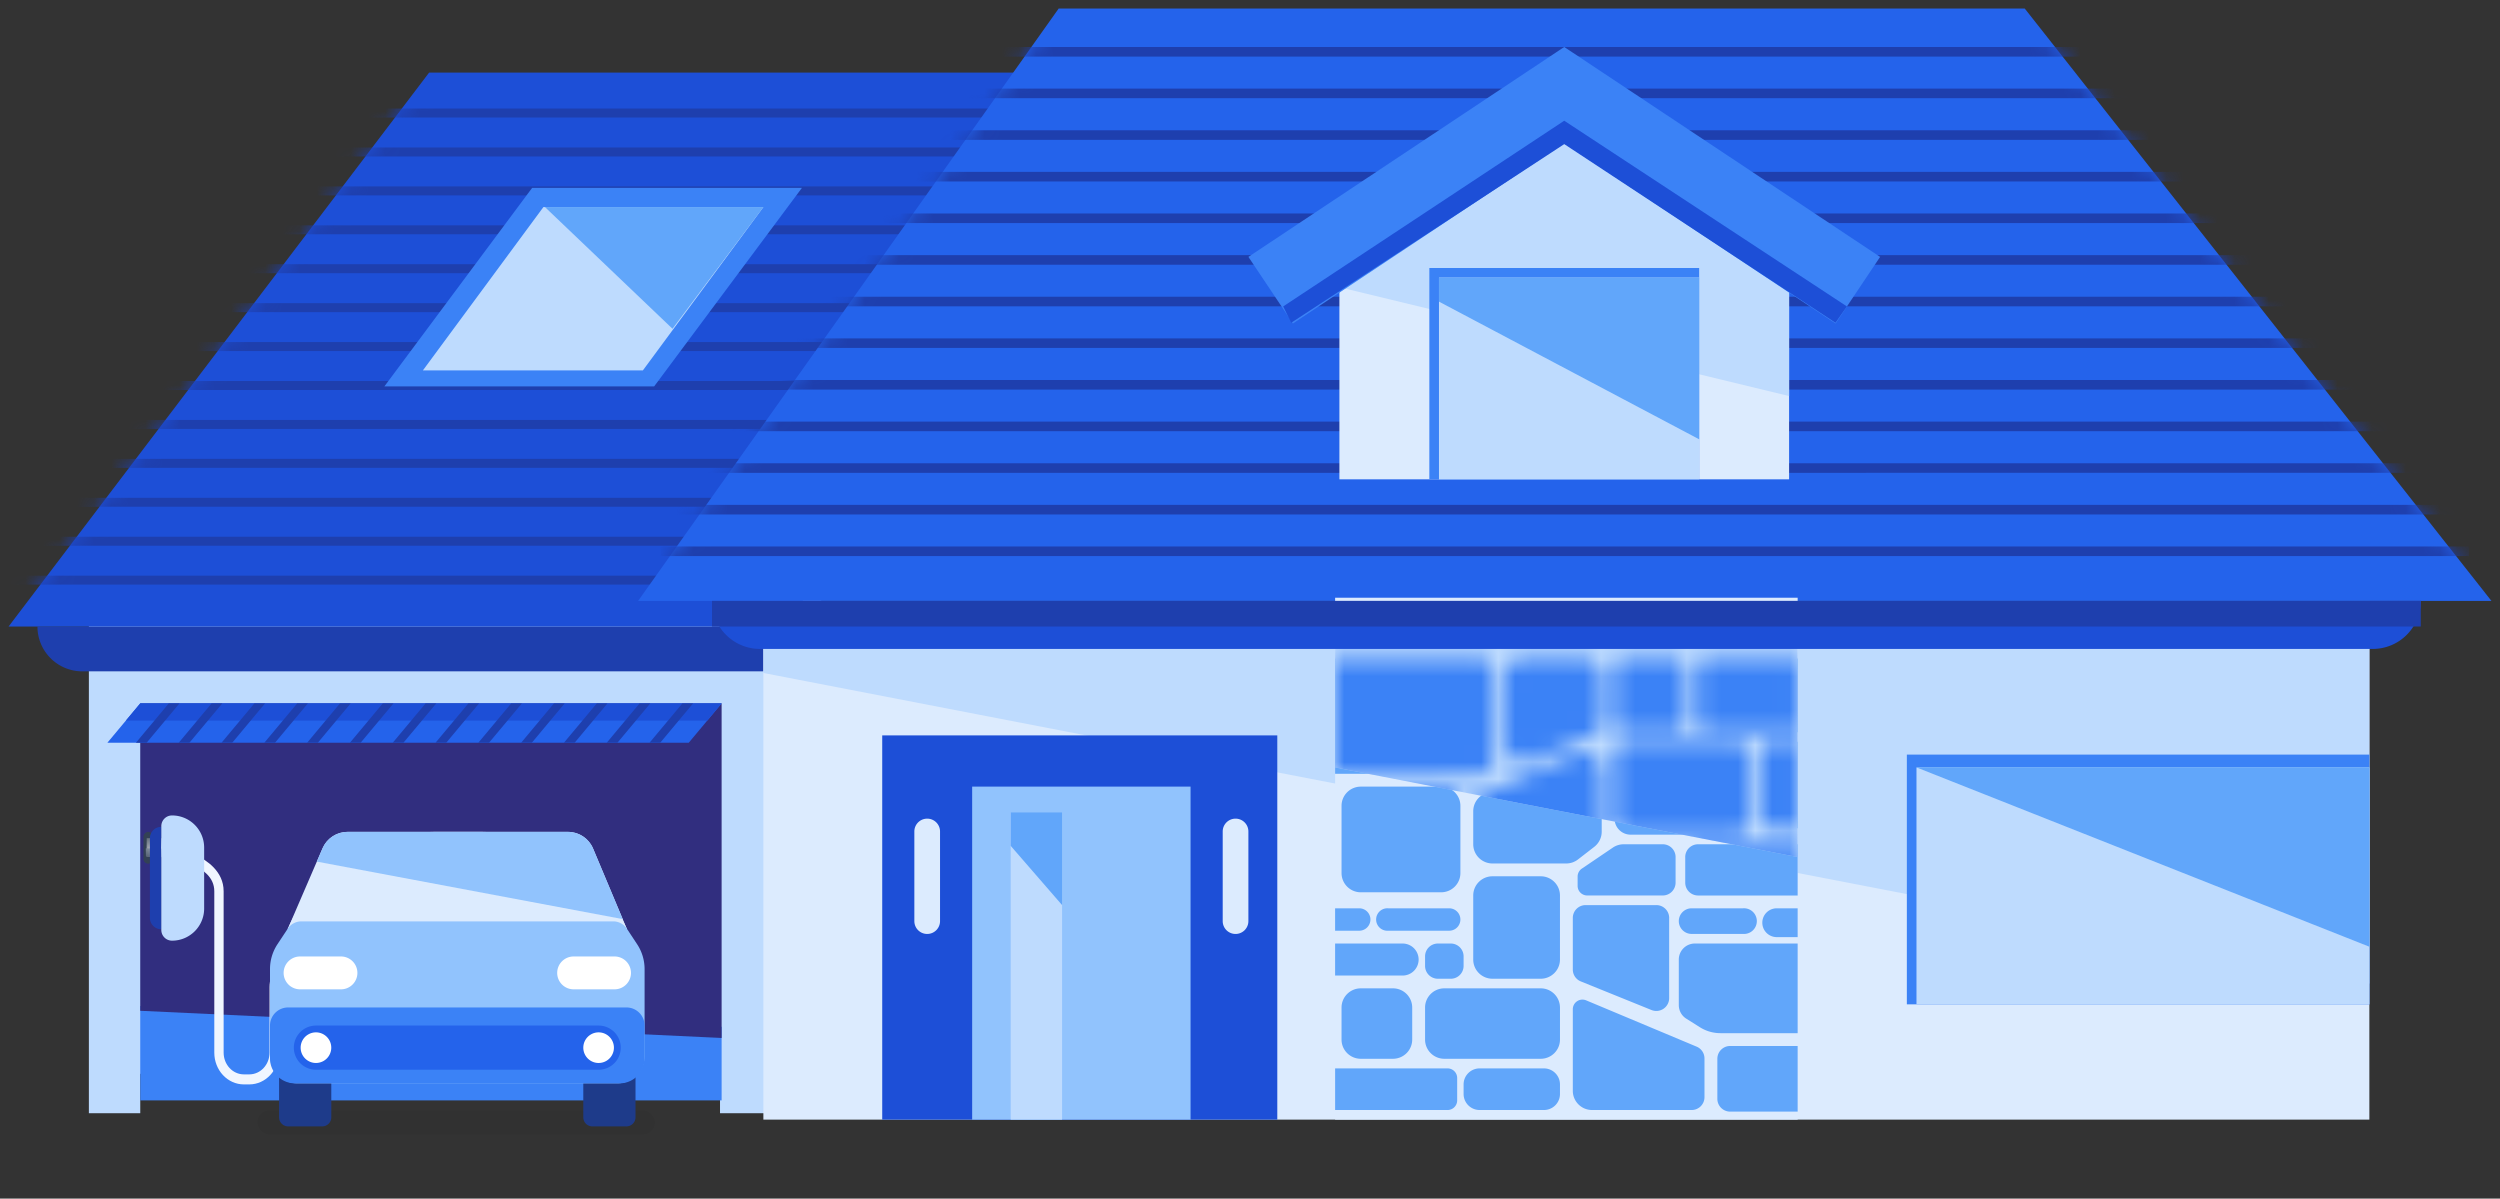 <?xml version="1.0" encoding="utf-8"?>
<svg width="146" height="70" viewBox="0 0 146 70" fill="none" xmlns="http://www.w3.org/2000/svg">
    <rect x="0" y="0" width="146" height="70" fill="#333333" stroke="none"/>
    <g clip-path="url(#a)">
        <path d="M5.19 34.72h42.768v30.292h-5.909v-2.3H8.191v2.3H5.19V34.72Z" fill="#BEDBFE"/>
        <path d="M2.188 36.59h45.679v2.617H4.806a2.618 2.618 0 0 1-2.619-2.617Z" fill="#1E3FAE"/>
        <path d="M8.19 64.264h33.953v-4.3L8.19 58.748v5.516Z" fill="#3B82F6"/>
        <path d="M8.19 41.077h33.953v19.54L8.19 59.03V41.076Z" fill="#312E7F"/>
        <path fill="#2463EB" d="M8.19 41.077h33.953l-1.921 2.3H6.27z"/>
        <path fill="#1D4FD7" d="M8.19 41.077h33.953l-.84 1.006H7.35z"/>
        <path fill="#1E3FAE" d="M37.352 41.077h.625l-1.92 2.3h-.626zM39.852 41.077h.625l-1.921 2.3h-.625zM34.853 41.077h.625l-1.921 2.3h-.625zM32.353 41.077h.625l-1.92 2.3h-.626zM29.854 41.077h.625l-1.921 2.3h-.625zM27.354 41.077h.625l-1.92 2.3h-.626zM24.855 41.077h.625l-1.921 2.3h-.625zM22.355 41.077h.625l-1.92 2.3h-.626zM19.855 41.077h.625l-1.92 2.3h-.625zM17.356 41.077h.625l-1.921 2.3h-.625zM14.856 41.077h.625l-1.92 2.3h-.626zM12.357 41.077h.625l-1.921 2.3h-.625zM9.857 41.077h.625l-1.92 2.3h-.626z"/>
        <path d="M25.06 4.24h43.72L45.8 36.59H.5L25.06 4.24Z" fill="#1D4FD7"/>
        <mask id="b" style="mask-type:alpha" maskUnits="userSpaceOnUse" x="0" y="4" width="69" height="33">
            <path d="M25.06 4.24h43.72L45.8 36.59H.5L25.06 4.24Z" fill="#312E7F"/>
        </mask>
        <g mask="url(#b)" fill="#1E3FAE">
            <path d="M-1 9.136v-.524h71.28v.525zM-1 6.863v-.525h71.28v.525zM-1 11.41v-.525h71.28v.525zM-1.001 13.683v-.525h71.28v.525zM-1 15.956v-.525h71.28v.525zM-1 18.23v-.526h71.28v.525zM-1 20.502v-.525h71.28v.525zM-1.001 22.776v-.525H70.28v.525zM-1 25.049v-.525h71.28v.525zM-1 27.322v-.525h71.28v.525zM-1 29.595v-.525h71.28v.525zM-1 31.869v-.525h71.28v.525zM-1 34.142v-.525h71.28v.525z"/>
        </g>
        <path d="M31.076 10.972h15.757l-8.63 11.593H22.448l8.629-11.593Z" fill="#3B82F6"/>
        <path d="M31.734 12.094H44.58l-7.035 9.536H24.698l7.036-9.536Z" fill="#BEDBFE"/>
        <path d="M31.826 12.094h12.755l-5.307 7.105-7.448-7.106Z" fill="#61A6FA"/>
        <rect width=".545" height="1.856" rx=".273" transform="matrix(-1 0 0 1 8.924 48.582)" fill="#334155"/>
        <path fill-rule="evenodd" clip-rule="evenodd" d="M11.197 50.438c.636.341 1.318.78 1.318 1.611v9.425c0 1.025.773 1.855 1.727 1.855h.318c.954 0 1.727-.83 1.727-1.855v-3.827c0-.557.338-1.05.834-1.214l.155-.05-.16-.561-.155.051c-.725.24-1.22.96-1.22 1.774v3.827c0 .7-.528 1.27-1.181 1.27h-.318c-.653 0-1.182-.57-1.182-1.27v-9.425c0-1.172-1-1.807-1.59-2.1l-.274.489Z" fill="#F0F6FF"/>
        <mask id="c" style="mask-type:alpha" maskUnits="userSpaceOnUse" x="8" y="48" width="4" height="3">
            <path fill-rule="evenodd" clip-rule="evenodd" d="M8.565 49.133c.002-.102.076-.184.166-.184l1.203.004c.05 0 .099.015.142.042l1.468.929-.295.577-1.134-.717a.195.195 0 0 0-.223.008l-.289.216a.16.16 0 0 1-.095.031l-.791-.003c-.09 0-.161-.082-.16-.184l.008-.719Z" fill="#fff"/>
        </mask>
        <g mask="url(#c)" fill-rule="evenodd" clip-rule="evenodd">
            <path d="m8.568 48.948 1.366.005c.05 0 .099.015.142.042l1.468.929-.295.577-1.134-.717a.195.195 0 0 0-.223.008l-.289.216a.16.16 0 0 1-.095.031l-.953-.003.013-1.088Z" fill="#fff"/>
            <path d="m8.513 49.545 1.274.03c.169.004.3.081.413.146.362.213 1.16.643 1.16.643l-.1.174s-.782-.483-1.196-.725c-.178-.063-.27.093-.316.132-.086.23-1.226.064-1.226.064l-.01-.464Z" fill="#CBD5E1"/>
        </g>
        <mask id="d" style="mask-type:alpha" maskUnits="userSpaceOnUse" x="17" y="55" width="4" height="2">
            <path fill-rule="evenodd" clip-rule="evenodd" d="M20.187 55.835c.024-.098-.028-.199-.115-.223l-1.163-.33a.262.262 0 0 0-.147 0l-1.642.49.146.639 1.268-.378a.199.199 0 0 1 .213.07l.227.289a.167.167 0 0 0 .085.057l.765.217c.086.025.175-.035.198-.133l.165-.698Z" fill="#fff"/>
        </mask>
        <g mask="url(#d)" fill-rule="evenodd" clip-rule="evenodd">
            <path d="m20.23 55.656-1.32-.375a.262.262 0 0 0-.148.002l-1.642.488.146.64 1.268-.378a.199.199 0 0 1 .213.07l.227.289a.167.167 0 0 0 .085.057l.921.261.25-1.054Z" fill="#fff"/>
            <path d="m20.138 56.249-1.237-.328c-.164-.043-.31-.005-.434.026-.4.106-1.275.299-1.275.299l.055.197s.871-.25 1.33-.368c.186-.012.237.166.272.216.028.248 1.169.406 1.169.406l.12-.448Z" fill="#CBD5E1"/>
        </g>
        <path d="M8.754 48.954c0-.369.298-.667.666-.667v5.983a.667.667 0 0 1-.666-.667v-4.65Z" fill="#1E3FAE"/>
        <path d="M11.922 49.498c0-1.036-.84-1.876-1.876-1.876a.625.625 0 0 0-.625.625v6.063c0 .346.28.625.625.625 1.036 0 1.876-.84 1.876-1.875v-3.562Z" fill="#BEDBFE"/>
        <rect x="15.039" y="64.855" width="23.202" height="1.389" rx=".695" fill="#000" fill-opacity=".05"/>
        <path d="M16.298 60.158a.53.53 0 0 1 .53-.53h1.99a.53.53 0 0 1 .53.53v5.093a.53.53 0 0 1-.53.53h-1.99a.53.53 0 0 1-.53-.53v-5.093ZM34.065 60.158a.53.53 0 0 1 .53-.53h1.989a.53.53 0 0 1 .53.53v5.093a.53.53 0 0 1-.53.53h-1.99a.53.53 0 0 1-.53-.53v-5.093Z" fill="#1E3B8A"/>
        <path d="M16.796 54.271a9.424 9.424 0 0 1 8.652-5.689h2.609a9.284 9.284 0 0 1 8.56 5.689H16.796Z" fill="#E0E8FF"/>
        <path d="M18.837 49.542c.252-.582.826-.96 1.461-.96h12.87c.642 0 1.22.384 1.468.974l1.98 4.715h-19.82l2.041-4.73Z" fill="#DCEBFE"/>
        <path d="M17.601 53.808a.97.97 0 0 0-.762.374l-.633.957a2.642 2.642 0 0 0-.438 1.456v5.084a1.59 1.59 0 0 0 1.591 1.588h18.694a1.59 1.59 0 0 0 1.591-1.588v-5.084c0-.517-.152-1.024-.438-1.456l-.632-.957a.97.97 0 0 0-.763-.374h-18.21Z" fill="#91C3FD"/>
        <path d="M15.768 59.894a1.06 1.06 0 0 1 1.06-1.059h19.756c.585 0 1.06.474 1.06 1.059v1.918c0 .803-.653 1.455-1.458 1.455h-18.96a1.457 1.457 0 0 1-1.458-1.455v-1.918Z" fill="#3B82F6"/>
        <path d="M16.564 56.818c0-.53.43-.96.961-.96h2.386a.96.96 0 0 1 .961.96c0 .53-.43.959-.961.959h-2.386a.96.96 0 0 1-.961-.96Z" fill="#fff"/>
        <path d="M17.16 61.183c0-.712.579-1.29 1.293-1.29h16.506c.714 0 1.293.578 1.293 1.29 0 .713-.579 1.29-1.293 1.29H18.453a1.291 1.291 0 0 1-1.293-1.29Z" fill="#2463EB"/>
        <path d="M17.558 61.183a.894.894 0 1 1 1.788.002.894.894 0 0 1-1.788-.002ZM34.065 61.183a.894.894 0 1 1 1.788.002.894.894 0 0 1-1.788-.002Z" fill="#fff"/>
        <path d="M34.461 49.244H19.006c.295-.41.773-.662 1.293-.662h12.87c.52 0 .998.252 1.292.662ZM19.006 49.244a1.583 1.583 0 0 0-.169.298l-.335.776 17.865 3.358-1.73-4.12a1.584 1.584 0 0 0-.176-.312H19.006Z" fill="#91C3FD"/>
        <path d="M32.54 56.818c0-.53.43-.96.962-.96h2.385a.96.96 0 0 1 .962.96c0 .53-.43.959-.962.959h-2.385a.96.96 0 0 1-.962-.96Z" fill="#fff"/>
        <path fill="#DCEBFE" d="M44.581 35.093h93.79v30.293h-93.79z"/>
        <path d="M44.581 35.093h93.791V57.44l-93.79-18.138v-4.208Z" fill="#BEDBFE"/>
        <path fill="#3B82F6" d="M111.36 44.069h27.012v14.585H111.36z"/>
        <path fill="#BEDBFE" d="M111.923 44.817h26.449v13.837h-26.449z"/>
        <path d="M111.923 44.817h26.449v10.472l-26.449-10.472Z" fill="#61A6FA"/>
        <path d="M61.825.5h56.421L145.5 35.093H37.266L61.826.5Z" fill="#2463EB"/>
        <mask id="e" style="mask-type:alpha" maskUnits="userSpaceOnUse" x="37" y="0" width="109" height="36">
            <path d="M61.825.5h56.421L145.5 35.093H37.266L61.826.5Z" fill="#372FA2"/>
        </mask>
        <g mask="url(#e)" fill="#1E3FAE">
            <path d="M38.58 5.736v-.561h105.607v.56zM38.58 3.305v-.561h105.607v.56zM38.58 8.167v-.561h105.607v.56zM38.58 10.597v-.56h105.608v.56zM38.579 13.028v-.56h105.608v.56zM38.579 15.46v-.562h105.608v.561zM38.579 17.89v-.56h105.608v.56zM38.579 20.321v-.56h105.608v.56zM38.579 22.752v-.56h105.608v.56zM38.579 25.183v-.561h105.608v.561zM38.58 27.614v-.561h105.607v.56zM38.58 30.045v-.561h105.607v.56zM38.58 32.476v-.561h105.607v.56z"/>
        </g>
        <path d="m78.221 15.662 13.13-8.987 13.132 8.987v12.33H78.221v-12.33Z" fill="#DCEBFE"/>
        <path d="m78.221 15.662 13.13-8.987 13.132 8.987v7.468l-26.262-6.357v-1.11Z" fill="#BEDBFE"/>
        <path fill="#3B82F6" d="M83.474 15.651h15.757v12.341H83.474z"/>
        <path fill="#BEDBFE" d="M84.036 16.212H99.23v11.78H84.036z"/>
        <path d="M84.036 16.212H99.23v9.443l-15.194-8.04v-1.403Z" fill="#61A6FA"/>
        <path fill-rule="evenodd" clip-rule="evenodd" d="m91.352 2.744 18.446 12.258-2.602 3.89-15.844-10.53-15.845 10.53-2.6-3.89L91.351 2.744Z" fill="#3B82F6"/>
        <path fill-rule="evenodd" clip-rule="evenodd" d="m91.352 7.05 16.507 10.845-.666.953L91.352 8.416 75.407 18.848l-.468-.953L91.352 7.049Z" fill="#1D4FD7"/>
        <path fill="#DCEBFE" d="M77.971 34.907h27.012v30.48H77.971z"/>
        <path d="M77.97 38.46h8.442a.75.75 0 0 1 .75.747v5.236a.75.75 0 0 1-.75.748h-8.441V38.46ZM87.913 39.581c0-.62.504-1.122 1.125-1.122h3.377c.621 0 1.125.503 1.125 1.122v2.391c0 .457-.278.868-.702 1.04l-3.377 1.366c-.74.299-1.548-.244-1.548-1.04v-3.757ZM93.54 48.57c0 .345-.16.672-.434.885l-.95.736c-.197.153-.44.236-.69.236h-4.304a1.124 1.124 0 0 1-1.125-1.122v-1.929c0-.448.267-.853.68-1.03l5.252-2.256c.743-.32 1.571.223 1.571 1.03v3.45ZM94.29 39.207a.75.75 0 0 1 .75-.748h2.627a.75.75 0 0 1 .75.748v2.805a.75.75 0 0 1-.75.748h-2.626a.75.75 0 0 1-.75-.748v-2.805ZM100.293 61.833a.75.75 0 0 1 .75-.748h3.94v3.834h-3.94a.75.75 0 0 1-.75-.748v-2.338ZM78.346 47.06c0-.619.504-1.121 1.126-1.121h4.69c.62 0 1.125.502 1.125 1.122v3.927c0 .62-.504 1.122-1.126 1.122h-4.69a1.124 1.124 0 0 1-1.125-1.122V47.06ZM102.919 43.882c0-.31.252-.56.563-.56h1.501v5.048h-1.501a.562.562 0 0 1-.563-.561v-3.927ZM99.168 39.207a.75.75 0 0 1 .75-.748h5.065v4.301h-5.065a.75.75 0 0 1-.75-.748v-2.805ZM77.97 62.394h6.566c.311 0 .563.251.563.561v1.31c0 .309-.252.56-.563.56h-6.565v-2.43ZM85.474 63.33c0-.517.42-.936.938-.936h3.752c.518 0 .938.419.938.935v.561c0 .517-.42.935-.938.935h-3.752a.936.936 0 0 1-.938-.935v-.56ZM94.29 44.256c0-.516.42-.935.938-.935h6.003c.518 0 .938.419.938.935v3.553c0 .516-.42.935-.938.935h-6.003a.936.936 0 0 1-.938-.935v-3.553ZM104.983 55.102H98.98a.936.936 0 0 0-.938.934V58.7c0 .32.165.62.437.79l.794.5c.36.227.777.347 1.202.347h4.508v-5.235ZM97.48 53.606a.75.75 0 0 0-.751-.748h-4.127a.75.75 0 0 0-.75.748v3.016c0 .305.185.579.468.693l4.127 1.67a.75.75 0 0 0 1.032-.693v-4.686ZM91.852 63.703c0 .62.504 1.122 1.125 1.122h5.815a.75.75 0 0 0 .75-.748v-2.263a.748.748 0 0 0-.459-.69l-6.45-2.703a.563.563 0 0 0-.781.517v4.765ZM91.102 52.297c0-.62-.504-1.122-1.126-1.122h-2.814c-.621 0-1.125.502-1.125 1.122v3.74c0 .62.504 1.121 1.125 1.121h2.814c.622 0 1.126-.502 1.126-1.121v-3.74ZM82.473 58.841c0-.62-.504-1.122-1.126-1.122h-1.875c-.622 0-1.126.503-1.126 1.122v1.87c0 .62.504 1.122 1.126 1.122h1.875c.622 0 1.126-.502 1.126-1.122v-1.87ZM85.287 53.7a.655.655 0 0 0-.657-.655h-3.564a.656.656 0 1 0 0 1.309h3.564a.655.655 0 0 0 .657-.655ZM98.042 53.793a.75.75 0 0 1 .75-.748h3.002a.75.75 0 1 1 0 1.496h-3.002a.75.75 0 0 1-.75-.748ZM82.848 56.036a.936.936 0 0 0-.938-.934h-3.94v1.87h3.94a.936.936 0 0 0 .938-.936ZM80.034 53.7a.655.655 0 0 0-.656-.655H77.97v1.309h1.407a.655.655 0 0 0 .656-.655ZM85.474 55.85a.75.75 0 0 0-.75-.748h-.75a.75.75 0 0 0-.75.748v.56a.75.75 0 0 0 .75.749h.75a.75.75 0 0 0 .75-.748v-.561ZM102.919 53.886c0-.465.378-.841.844-.841h1.22v1.683h-1.22a.843.843 0 0 1-.844-.842ZM97.855 50.053a.75.75 0 0 0-.75-.748h-2.28c-.226 0-.447.068-.633.194l-1.812 1.228a.56.56 0 0 0-.247.464v.545c0 .31.252.56.563.56h4.408a.75.75 0 0 0 .75-.747v-1.496ZM91.102 58.841c0-.62-.504-1.122-1.126-1.122H84.35c-.622 0-1.126.503-1.126 1.122v1.87c0 .62.504 1.122 1.126 1.122h5.627c.622 0 1.126-.502 1.126-1.122v-1.87ZM98.417 50.053a.75.75 0 0 1 .75-.748h5.816v2.992h-5.815a.75.75 0 0 1-.75-.748v-1.496Z" fill="#61A6FA"/>
        <path d="M77.97 37.337h27.013v12.716L77.971 44.82v-7.483Z" fill="#BEDBFE"/>
        <mask id="f" style="mask-type:alpha" maskUnits="userSpaceOnUse" x="77" y="38" width="28" height="27">
            <path d="M77.97 38.46h8.442a.75.75 0 0 1 .75.747v5.236a.75.75 0 0 1-.75.748h-8.441V38.46ZM87.913 39.581c0-.62.504-1.122 1.125-1.122h3.377c.621 0 1.125.503 1.125 1.122v2.391c0 .457-.278.868-.702 1.04l-3.377 1.366c-.74.299-1.548-.244-1.548-1.04v-3.757ZM93.54 48.57c0 .345-.16.672-.434.885l-.95.736c-.197.153-.44.236-.69.236h-4.304a1.124 1.124 0 0 1-1.125-1.122v-1.929c0-.448.267-.853.68-1.03l5.252-2.256c.743-.32 1.571.223 1.571 1.03v3.45ZM94.29 39.207a.75.75 0 0 1 .75-.748h2.627a.75.75 0 0 1 .75.748v2.805a.75.75 0 0 1-.75.748h-2.626a.75.75 0 0 1-.75-.748v-2.805ZM100.293 61.833a.75.75 0 0 1 .75-.748h3.94v3.834h-3.94a.75.75 0 0 1-.75-.748v-2.338ZM78.346 47.06c0-.619.504-1.121 1.126-1.121h4.69c.62 0 1.125.502 1.125 1.122v3.927c0 .62-.504 1.122-1.126 1.122h-4.69a1.124 1.124 0 0 1-1.125-1.122V47.06ZM102.919 43.882c0-.31.252-.56.563-.56h1.501v5.048h-1.501a.562.562 0 0 1-.563-.561v-3.927ZM99.168 39.207a.75.75 0 0 1 .75-.748h5.065v4.301h-5.065a.75.75 0 0 1-.75-.748v-2.805ZM77.97 62.394h6.566c.311 0 .563.251.563.561v1.31c0 .309-.252.56-.563.56h-6.565v-2.43ZM85.474 63.33c0-.517.42-.936.938-.936h3.752c.518 0 .938.419.938.935v.561c0 .517-.42.935-.938.935h-3.752a.936.936 0 0 1-.938-.935v-.56ZM94.29 44.256c0-.516.42-.935.938-.935h6.003c.518 0 .938.419.938.935v3.553c0 .516-.42.935-.938.935h-6.003a.936.936 0 0 1-.938-.935v-3.553ZM104.981 55.097h-6a.936.936 0 0 0-.939.935v2.664c0 .32.165.619.437.79l.795.5c.36.227.776.347 1.202.347h4.505v-5.236ZM97.48 53.606a.75.75 0 0 0-.751-.748h-4.127a.75.75 0 0 0-.75.748v3.016c0 .305.185.579.468.693l4.127 1.67a.75.75 0 0 0 1.032-.693v-4.686ZM91.852 63.703c0 .62.504 1.122 1.125 1.122h5.815a.75.75 0 0 0 .75-.748v-2.263a.748.748 0 0 0-.459-.69l-6.45-2.703a.563.563 0 0 0-.781.517v4.765ZM91.102 52.297c0-.62-.504-1.122-1.126-1.122h-2.814c-.621 0-1.125.502-1.125 1.122v3.74c0 .62.504 1.121 1.125 1.121h2.814c.622 0 1.126-.502 1.126-1.121v-3.74ZM82.473 58.841c0-.62-.504-1.122-1.126-1.122h-1.875c-.622 0-1.126.503-1.126 1.122v1.87c0 .62.504 1.122 1.126 1.122h1.875c.622 0 1.126-.502 1.126-1.122v-1.87ZM85.287 53.7a.655.655 0 0 0-.657-.655h-3.564a.656.656 0 1 0 0 1.309h3.564a.655.655 0 0 0 .657-.655ZM98.042 53.793a.75.75 0 0 1 .75-.748h3.002a.75.75 0 1 1 0 1.496h-3.002a.75.75 0 0 1-.75-.748ZM82.848 56.036a.936.936 0 0 0-.938-.934h-3.94v1.87h3.94a.936.936 0 0 0 .938-.936ZM80.034 53.7a.655.655 0 0 0-.656-.655H77.97v1.309h1.407a.655.655 0 0 0 .656-.655ZM85.474 55.85a.75.75 0 0 0-.75-.748h-.75a.75.75 0 0 0-.75.748v.56a.75.75 0 0 0 .75.749h.75a.75.75 0 0 0 .75-.748v-.561ZM102.919 53.886c0-.465.378-.841.844-.841h1.22v1.683h-1.22a.843.843 0 0 1-.844-.842ZM97.855 50.053a.75.75 0 0 0-.75-.748h-2.28c-.226 0-.447.068-.633.194l-1.812 1.228a.56.56 0 0 0-.247.464v.545c0 .31.252.56.563.56h4.408a.75.75 0 0 0 .75-.747v-1.496ZM91.102 58.841c0-.62-.504-1.122-1.126-1.122H84.35c-.622 0-1.126.503-1.126 1.122v1.87c0 .62.504 1.122 1.126 1.122h5.627c.622 0 1.126-.502 1.126-1.122v-1.87ZM98.417 50.053a.75.75 0 0 1 .75-.748h5.816v2.992h-5.815a.75.75 0 0 1-.75-.748v-1.496Z" fill="#BF83FC"/>
        </mask>
        <g mask="url(#f)">
            <path d="M77.97 37.337h27.013v12.716L77.971 44.82v-7.483Z" fill="#3B82F6"/>
        </g>
        <path d="M41.58 35.093h99.793a2.805 2.805 0 0 1-2.805 2.805H44.385a2.805 2.805 0 0 1-2.805-2.805Z" fill="#1D4FD7"/>
        <path d="M41.58 35.093h99.793v1.496H41.58v-1.495Z" fill="#1E3FAE"/>
        <path fill="#1D4FD7" d="M51.522 42.947h23.072v22.439H51.522z"/>
        <path fill="#91C3FD" d="M56.774 45.939h12.755v19.447H56.774z"/>
        <path fill="#BEDBFE" d="M59.025 47.435h3.001v17.951h-3.001z"/>
        <path d="M59.025 47.435h3.002v5.423l-3.002-3.46v-1.963Z" fill="#61A6FA"/>
        <path d="M53.398 48.557a.75.75 0 0 1 .75-.748.75.75 0 0 1 .75.748v5.236a.75.75 0 0 1-1.5 0v-5.236ZM71.406 48.557a.75.75 0 0 1 .75-.748.75.75 0 0 1 .75.748v5.236a.75.75 0 0 1-1.5 0v-5.236Z" fill="#DCEBFE"/>
    </g>
    <defs>
        <clipPath id="a">
            <path fill="#fff" transform="translate(.5 .5)" d="M0 0h145v69H0z"/>
        </clipPath>
    </defs>
</svg>
